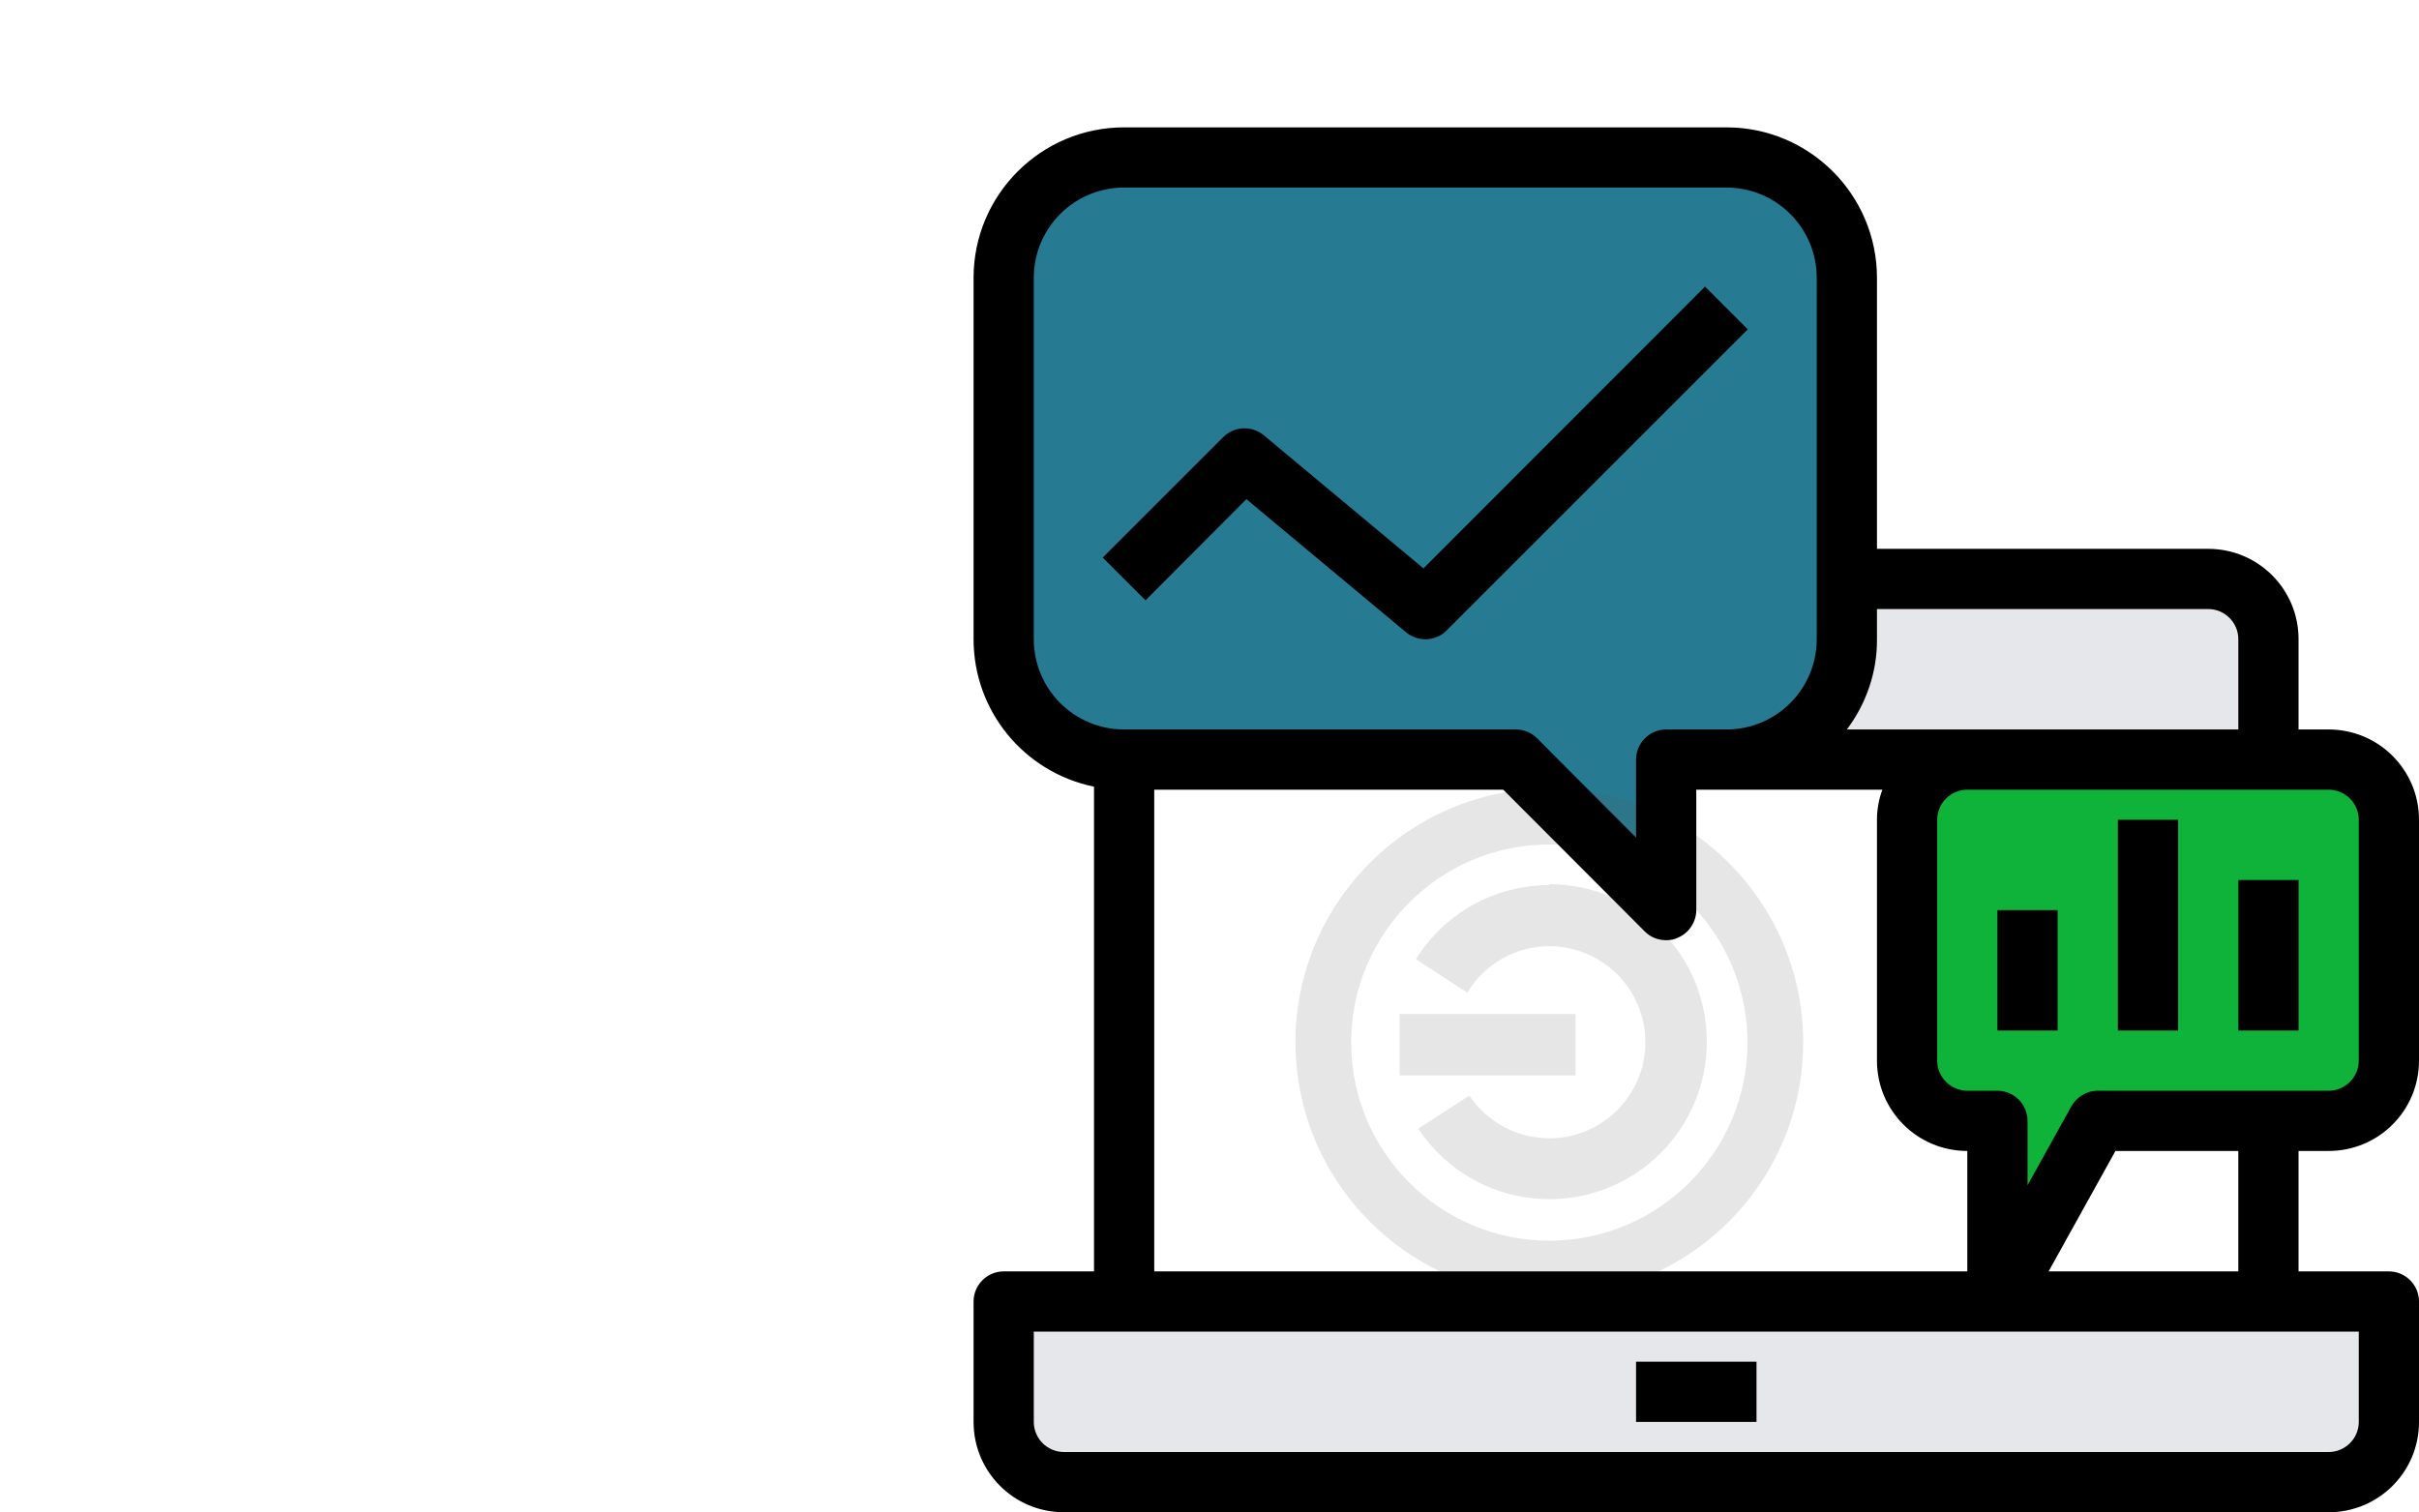 <?xml version="1.0" encoding="UTF-8"?> <svg xmlns="http://www.w3.org/2000/svg" viewBox="0 0 80.33 50.23"><defs><style> .cls-1 { fill: #0fb339; } .cls-1, .cls-2, .cls-3, .cls-4, .cls-5 { stroke-width: 0px; } .cls-2 { fill: #000; } .cls-3 { fill: #267a92; } .cls-4 { fill: #575756; } .cls-5 { fill: #e5e7ea; } .cls-6 { opacity: .15; } </style></defs><g id="_Слой_2" data-name="Слой 2"><path class="cls-1" d="M64.19,25.95c-.48.48-.52,2.7-.6,7.15-.02,1.4-.02,2.41.68,3.15.76.81,1.7.6,2.3,1.51.66,1,.1,2.14.46,2.28.57.22,1.48-2.73,3.88-3.45.35-.1.47-.08,2.19-.03,5,.14,5.42-.02,5.73-.31.38-.36.48-.81.17-4.85-.34-4.53-.54-4.98-.94-5.36-.96-.94-2.07-.5-6.04-.43-5.68.1-6.75-.74-7.83.34Z"></path><path class="cls-5" d="M79.11,44.11c-.31-.35-.79-.61-2.3-.77-1.77-.18-2.66-.27-4.4.13-1.94.44-2.29.03-10.53,0-8.86-.03-7.93.46-13.85.26-3-.1-6.02.18-9-.19-2.53-.32-4.11-.75-5.04.19-1.09,1.09-.98,3.71.32,5.04.82.84,1.74.79,8.74.57,3.19-.1,4.54-.14,6.32-.13,2.23,0,3.82.08,4.85.13,7.11.3,5.77-.08,17.43-.06,4.15,0,6.37.06,7.4-1.47.68-1.01.88-2.78.06-3.7Z"></path><path class="cls-5" d="M62.33,20.23c.92-.9,1.68-.65,8.14-.66,2.48,0,3.49-.04,4.21.77.78.87.93,2.39.32,3.38-.45.73-1.31,1.19-5.43,1.4-5.01.26-7.52.4-8.24-.9-.64-1.14-.03-2.99,1-4Z"></path></g><g id="_Слой_4" data-name="Слой 4"><path class="cls-3" d="M49.23,24.94c2.7,1.12,4.1,3.43,5.1,2.88.69-.38.22-1.59,1.24-2.46.67-.57,1.21-.33,2.53-.81,1.27-.46,2.14-1.17,2.4-1.4,1.03-.93,1.07-3.19,1.11-7.66.03-3.62.03-5.46-.68-6.85-.35-.69-.98-1.88-2.3-2.64-1.15-.66-2.17-.6-4.64-.6-1.69,0-3.38-.09-5.06-.09-6.18.02-6.64-.4-9.66,0-4.88.65-5.5,2.02-5.62,2.34-.17.47-.05.69,0,2.55.03,1.23,0,1.62-.04,3.45-.11,5.83-.15,8.76.6,9.62,1.01,1.16,3.14,1.24,7.39,1.4,4.8.18,5.48-.63,7.63.26Z"></path></g><g id="_Слой_6" data-name="Слой 6"><g class="cls-6"><path class="cls-4" d="M51.45,43.05c-4.65,0-8.43-3.78-8.43-8.43s3.78-8.43,8.43-8.43,8.43,3.78,8.43,8.43-3.78,8.43-8.43,8.43ZM51.45,28.05c-3.63,0-6.58,2.95-6.58,6.58s2.95,6.58,6.58,6.58,6.58-2.95,6.58-6.58-2.95-6.58-6.58-6.58h0Z"></path><path class="cls-4" d="M51.45,29.4c-1.87,0-3.51.98-4.43,2.46l1.69,1.1h.02c.56-.92,1.57-1.53,2.72-1.53,1.76,0,3.19,1.43,3.19,3.19s-1.43,3.19-3.19,3.19c-1.1,0-2.07-.56-2.65-1.41h-.02l-1.68,1.09c.93,1.41,2.53,2.34,4.35,2.34,2.89,0,5.23-2.34,5.23-5.23s-2.34-5.23-5.23-5.23h0Z"></path><polygon class="cls-4" points="46.48 33.68 46.48 35.72 52.32 35.72 52.32 34.7 52.32 33.68 46.48 33.68"></polygon></g></g><g id="Layer_1" data-name="Layer 1"><path class="cls-2" d="M77.33,38.23c1.66,0,3-1.34,3-3v-8c0-1.66-1.34-3-3-3h-1v-3c0-1.66-1.34-3-3-3h-11v-9c0-2.76-2.24-5-5-5h-20c-2.76,0-5,2.24-5,5v12c0,2.38,1.67,4.42,4,4.9v16.1h-3c-.55,0-1,.45-1,1v4c0,1.66,1.34,3,3,3h42c1.66,0,3-1.34,3-3v-4c0-.55-.45-1-1-1h-3v-4h1ZM78.33,27.23v8c0,.55-.45,1-1,1h-7.67c-.36,0-.69.2-.87.51l-1.46,2.63v-2.14c0-.55-.45-1-1-1h-1c-.55,0-1-.45-1-1v-8c0-.55.45-1,1-1h12c.55,0,1,.45,1,1ZM38.33,42.23v-16h11.59l4.7,4.71c.19.19.44.29.71.29.13,0,.26-.02.38-.08.37-.15.62-.52.62-.92v-4h6.18c-.12.32-.18.66-.18,1v8c0,1.66,1.34,3,3,3v4h-27ZM73.33,20.23c.55,0,1,.45,1,1v3h-13c.65-.86,1.01-1.92,1-3v-1h11ZM34.33,21.23v-12c0-1.66,1.34-3,3-3h20c1.66,0,3,1.34,3,3v12c0,1.66-1.34,3-3,3h-2c-.55,0-1,.45-1,1v2.59l-3.29-3.3c-.19-.19-.44-.29-.71-.29h-13c-1.66,0-3-1.34-3-3ZM78.33,47.23c0,.55-.45,1-1,1h-42c-.55,0-1-.45-1-1v-3h44v3ZM74.33,42.23h-6.3l2.22-4h4.08v4Z"></path><path class="cls-2" d="M41.39,16.58l5.3,4.42c.4.33.98.31,1.35-.06l10-10-1.42-1.42-9.35,9.36-5.3-4.42c-.4-.33-.98-.31-1.35.06l-4,4,1.42,1.42,3.35-3.36Z"></path><path class="cls-2" d="M74.33,29.23h2v5h-2v-5Z"></path><path class="cls-2" d="M70.33,27.23h2v7h-2v-7Z"></path><path class="cls-2" d="M66.33,30.23h2v4h-2v-4Z"></path><path class="cls-2" d="M54.33,45.23h4v2h-4v-2Z"></path></g></svg> 